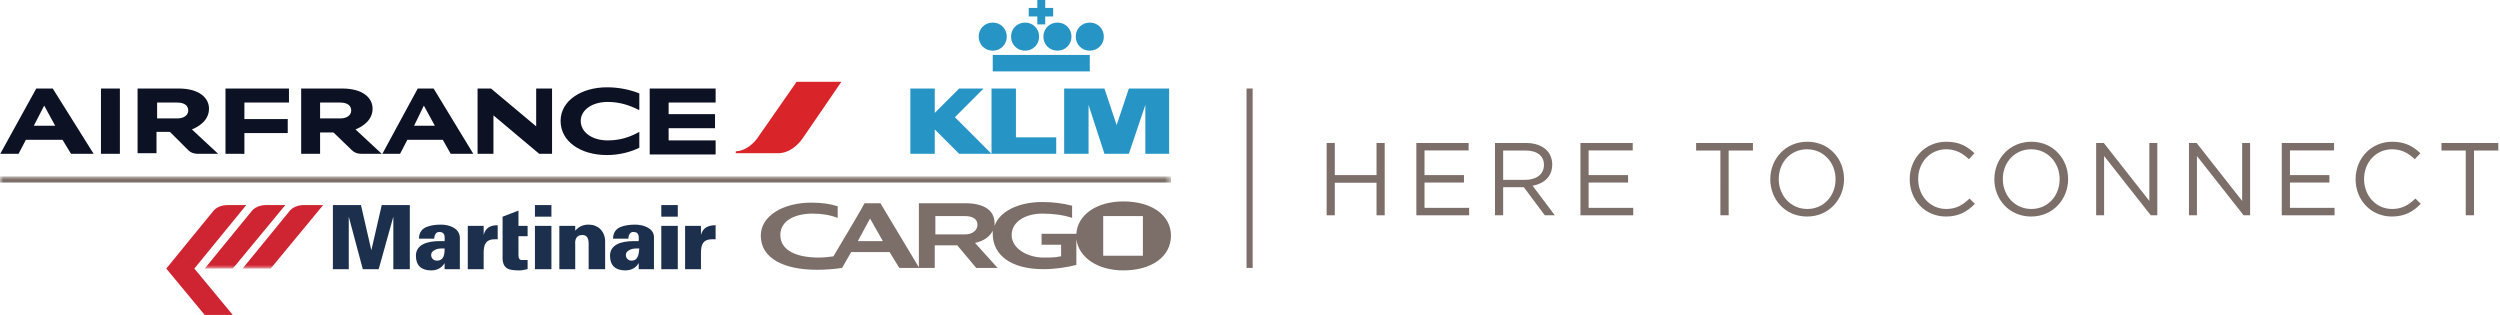 <svg height="48" viewBox="0 0 381 48" width="381" xmlns="http://www.w3.org/2000/svg" xmlns:xlink="http://www.w3.org/1999/xlink"><mask id="a" fill="#fff"><path d="m0 0h178.456v14.047h-178.456z" fill="#fff" fill-rule="evenodd"/></mask><g fill="none" fill-rule="evenodd"><path d="m168.13 38.977h6.047v-6.047h-6.047zm-21.023-3.256h-4.558v-2.791h4.558c1.116 0 1.86.465 1.86 1.302 0 .93-.837 1.488-1.86 1.488zm-16.372 1.023 1.86-3.442 1.953 3.442zm40.465-6.047c-4.093 0-6.977 2.047-7.163 4.93h-5.302v1.674h2.977v1.767h-.093c-.744.186-1.674.186-2.605.186-2.326 0-4.837-1.302-4.837-3.442 0-2.047 2.14-3.256 4.651-3.256 1.674 0 3.163.186 4.558.651v-1.86c-1.488-.372-2.884-.558-4.558-.558-3.721 0-6.512 1.488-7.256 3.628v-.372c0-2.047-1.674-3.07-4.465-3.07h-7.07v9.767l-5.86-9.767h-2.419c0 .093-3.07 5.302-4.744 8.093-.651.093-1.488.186-2.233.186-3.442 0-5.86-1.116-5.86-3.442 0-2.14 2.14-3.256 4.93-3.256 1.302 0 2.605.186 3.814.651v-1.767c-1.116-.372-2.419-.558-4-.558-4.372 0-7.721 2.047-7.721 5.023 0 3.535 3.628 5.209 8.558 5.209 1.209 0 2.512-.093 3.814-.279.093-.093 1.395-2.419 1.395-2.419h5.86l1.488 2.419h5.395v-3.442h3.442l2.884 3.442h3.256l-3.442-3.814c1.302-.279 2.233-.93 2.698-1.86v.465c0 3.256 2.791 5.395 7.721 5.395 1.767 0 3.628-.279 5.023-.651v-3.907c.372 2.791 3.256 4.744 7.163 4.744 4.372 0 7.256-2.14 7.256-5.302 0-3.07-2.884-5.209-7.256-5.209z" fill="#7c6e68"/><path d="m100.781 33.023h2.512v-1.767h-2.512zm0 8h2.512v-6.605h-2.512zm-11.07-6.791c-.837 0-1.488.279-2.047.93v-.744h-2.419v6.605h2.419v-3.814c0-.093-.186-1.395 1.116-1.395.744 0 .93.651.93 1.302v3.907h2.512v-4.372c-.093-1.488-1.116-2.419-2.512-2.419zm-8.186-1.209h2.512v-1.767h-2.512zm0 8h2.512v-6.605h-2.512zm-2.512-8.93-2.419.93v5.953c-.093 2.047.93 2.233 2.605 2.233.372 0 .651-.093 1.209-.186v-1.395h-.93c-.558 0-.465-.837-.465-1.023v-2.605h1.395v-1.581h-1.395zm-3.163 2.233c-1.116 0-1.86.372-2.14 1.488v-1.395h-2.419v6.605h2.419v-2.512c0-1.302.372-2.047 1.674-2.047h.465zm30.977 1.488v-1.395h-2.419v6.605h2.419v-2.512c0-1.302.372-2.047 1.674-2.047h.558v-2.14c-1.116 0-1.953.372-2.233 1.488zm-10.605 3.907c-.465 0-.837-.372-.837-.837 0-.465.279-.651.651-.837s.837-.186 1.395-.186c-.093.93-.186 1.86-1.209 1.86zm.558-5.488c-.744 0-1.581.093-2.233.372-.651.279-1.116.837-1.116 1.767h2.326c0-.372.186-1.023.744-1.023 1.023 0 .837.837.837 1.395h-.744c-2.14 0-3.628.651-3.628 2.233 0 1.395.744 2.233 2.326 2.233 1.209 0 1.767-.651 2.047-1.116v.93h2.326v-4.744c.093-1.488-1.581-2.047-2.884-2.047zm-30.233 5.488c-.465 0-.837-.372-.837-.837 0-.465.279-.651.651-.837s.837-.186 1.395-.186c0 .93-.093 1.86-1.209 1.86zm.651-5.488c-.744 0-1.581.093-2.233.372-.651.279-1.116.837-1.116 1.767h2.326c0-.372.186-1.023.744-1.023 1.023 0 .837.837.837 1.395h-.744c-2.14 0-3.628.651-3.628 2.233 0 1.395.744 2.233 2.326 2.233 1.209 0 1.767-.651 2.047-1.116v.93h2.326v-4.744c0-1.488-1.581-2.047-2.884-2.047zm-10.605 3.907-1.581-6.884h-4.279v9.767h2.419v-8l2.14 8h2.419l2.233-8v8h2.512v-9.767h-4.279z" fill="#1c304d"/><path d="m37.526 31.256h-2.884c-.93 0-1.767.372-2.233 1.023l-7.07 8.651 5.86 7.07h4.279l-5.86-7.07z" fill="#cf2431"/><g transform="translate(0 26.884)"><path d="m46.27 4.372c-.93 0-1.767.372-2.233 1.023l-7.07 8.651h4.279l8-9.674zm-5.767 0c-.93 0-1.767.372-2.233 1.023l-7.07 8.651h4.279l8-9.674z" fill="#cf2431" mask="url(#a)"/><path d="m0 .93h178.456v-.93h-178.456z" fill="#7c6e68" mask="url(#a)"/></g><path d="m149.898 13.488h-3.721l-3.721 3.721v-3.721h-3.721v9.953h3.721v-3.721l3.721 3.721h4.93l-5.581-5.581zm4.93 0h-3.721v9.953h9.86v-2.512h-6.14zm17.209 0-1.86 5.581-1.86-5.581h-6.14v9.953h3.721v-7.442l2.419 7.442h3.721l2.512-7.442v7.442h3.628v-9.953z" fill="#2695c6"/><path d="m156.223 7.721c1.209 0 2.14-.93 2.14-2.14 0-1.209-.93-2.14-2.14-2.14-1.209 0-2.14.93-2.14 2.14 0 1.209.93 2.14 2.14 2.14zm2.791-2.14c0 1.209.93 2.14 2.14 2.14 1.209 0 2.14-.93 2.14-2.14 0-1.209-.93-2.14-2.14-2.14-1.209 0-2.14.93-2.14 2.14zm-7.721 2.14c1.209 0 2.14-.93 2.14-2.14 0-1.209-.93-2.14-2.14-2.14-1.209 0-2.14.93-2.14 2.14 0 1.209.93 2.14 2.14 2.14zm0 3.163h14.791v-2.512h-14.791zm14.791-3.163c1.209 0 2.14-.93 2.14-2.14 0-1.209-.93-2.14-2.14-2.14s-2.14.93-2.14 2.14c0 1.209.93 2.14 2.14 2.14zm-8-4h1.209v-1.209h1.209v-1.302h-1.209v-1.209h-1.209v1.209h-1.302v1.302h1.302z" fill="#2695c6"/><path d="m63.107 19.163h3.163l-1.674-3.07zm5.581 4.279-1.209-2.14h-5.395l-1.116 2.14h-2.698l5.395-9.953h2.419l6.047 9.953zm-63.535-4.279h3.256l-1.674-3.07zm5.674 4.279-1.302-2.14h-5.581l-1.116 2.14h-2.791l5.488-9.953h2.512l6.233 9.953zm16.186-5.395c1.116 0 1.674-.558 1.674-1.209s-.465-1.209-1.674-1.209h-3.07v2.419zm2.233 1.674 4 3.721h-3.07c-.651 0-1.116-.186-1.488-.558l-2.698-2.698c-.093-.093-.093-.093-.279-.093h-1.86v3.256h-2.884v-9.86h6.233c3.256 0 4.651 1.488 4.651 3.07 0 1.86-1.674 2.791-2.605 3.163zm22.605-1.674c1.116 0 1.674-.558 1.674-1.209s-.465-1.209-1.674-1.209h-3.07v2.419zm2.326 1.674 4 3.721h-3.07c-.651 0-1.116-.186-1.488-.558l-2.698-2.605c-.093-.093-.093-.093-.279-.093h-1.86v3.256h-2.884v-9.953h6.233c3.256 0 4.651 1.488 4.651 3.07 0 1.86-1.674 2.791-2.605 3.163zm44.837 3.721v-9.953h10.047v2.14h-7.163v1.767h7.07v2.14h-7.07v1.86h7.163v2.14h-10.047zm-64.651 0v-9.953h9.674v2.14h-6.791v2.512h6.605v2.14h-6.605v3.163zm62.977-6.698c-1.302-.651-2.791-1.209-4.744-1.209-2.326 0-4.093 1.209-4.093 2.884 0 1.767 1.767 2.977 4.093 2.977 1.86 0 3.349-.465 4.837-1.302v2.419c-1.302.651-3.07 1.116-4.93 1.116-4 0-7.07-2.047-7.07-5.209 0-3.07 3.163-5.116 7.07-5.116 1.86 0 3.535.372 4.93.93v2.512zm-15.163 6.698-6.977-5.86v5.86h-2.419v-9.953h2.047l6.884 5.767v-5.767h2.419v9.953zm-66.791 0h2.884v-9.953h-2.884z" fill="#0d1124"/><path d="m121.34 12.558-5.767 8.279c-.744 1.116-1.953 2.14-3.442 2.233v.279h6.419c1.674 0 2.977-1.116 3.814-2.326l5.86-8.558h-6.884z" fill="#d9252a"/><g fill="#7c6e68"><path d="m189.974 40.833h.93v-27.345h-.93z"/><path d="m202.179 21.791h1.244v4.896h6.36v-4.896h1.244v11.02h-1.244v-4.959h-6.36v4.959h-1.244z"/><path d="m215.852 21.791h7.966v1.133h-6.722v3.763h6.013v1.133h-6.013v3.857h6.8v1.134h-8.044z"/><path d="m232.466 27.41c1.652 0 2.833-.85 2.833-2.267v-.032c0-1.353-1.039-2.172-2.818-2.172h-3.401v4.471zm-4.629-5.62h4.739c1.353 0 2.44.409 3.133 1.101.535.536.849 1.307.849 2.172v.032c0 1.826-1.259 2.897-2.99 3.212l3.383 4.502h-1.526l-3.196-4.282h-3.149v4.282h-1.244z"/><path d="m240.86 21.791h7.967v1.133h-6.723v3.763h6.014v1.133h-6.014v3.857h6.801v1.134h-8.045z"/><path d="m262.188 22.94h-3.699v-1.149h8.658v1.149h-3.7v9.871h-1.26z"/><path d="m279.74 27.332v-.032c0-2.503-1.826-4.55-4.345-4.55-2.518 0-4.313 2.015-4.313 4.518v.032c0 2.502 1.826 4.549 4.345 4.549 2.518 0 4.313-2.015 4.313-4.517zm-9.949 0v-.032c0-3.038 2.283-5.699 5.636-5.699 3.353 0 5.604 2.628 5.604 5.667v.032c0 3.037-2.283 5.699-5.636 5.699-3.353 0-5.604-2.63-5.604-5.667z"/><path d="m291.039 27.332v-.032c0-3.117 2.33-5.699 5.572-5.699 1.999 0 3.196.708 4.298 1.747l-.85.913c-.928-.882-1.967-1.512-3.463-1.512-2.44 0-4.266 1.983-4.266 4.518v.032c0 2.55 1.843 4.549 4.266 4.549 1.512 0 2.503-.582 3.558-1.59l.818.803c-1.149 1.166-2.407 1.937-4.407 1.937-3.18 0-5.525-2.503-5.525-5.667"/><path d="m313.889 27.332v-.032c0-2.503-1.826-4.55-4.345-4.55-2.518 0-4.313 2.015-4.313 4.518v.032c0 2.502 1.825 4.549 4.344 4.549s4.313-2.015 4.313-4.517zm-9.949 0v-.032c0-3.038 2.283-5.699 5.635-5.699 3.353 0 5.605 2.628 5.605 5.667v.032c0 3.037-2.283 5.699-5.636 5.699-3.353 0-5.604-2.63-5.604-5.667z"/><path d="m319.453 21.791h1.166l6.941 8.831v-8.831h1.212v11.02h-.992l-7.115-9.036v9.036h-1.212z"/><path d="m333.598 21.791h1.166l6.941 8.831v-8.831h1.212v11.02h-.992l-7.115-9.036v9.036h-1.212z"/><path d="m347.742 21.791h7.966v1.133h-6.722v3.763h6.014v1.133h-6.014v3.857h6.8v1.134h-8.044z"/><path d="m358.993 27.332v-.032c0-3.117 2.329-5.699 5.572-5.699 1.999 0 3.195.708 4.298 1.747l-.85.913c-.928-.882-1.967-1.512-3.463-1.512-2.44 0-4.266 1.983-4.266 4.518v.032c0 2.55 1.843 4.549 4.266 4.549 1.512 0 2.503-.582 3.557-1.59l.819.803c-1.149 1.166-2.408 1.937-4.407 1.937-3.18 0-5.525-2.503-5.525-5.667"/><path d="m375.78 22.94h-3.699v-1.149h8.658v1.149h-3.7v9.871h-1.26z"/></g></g></svg>